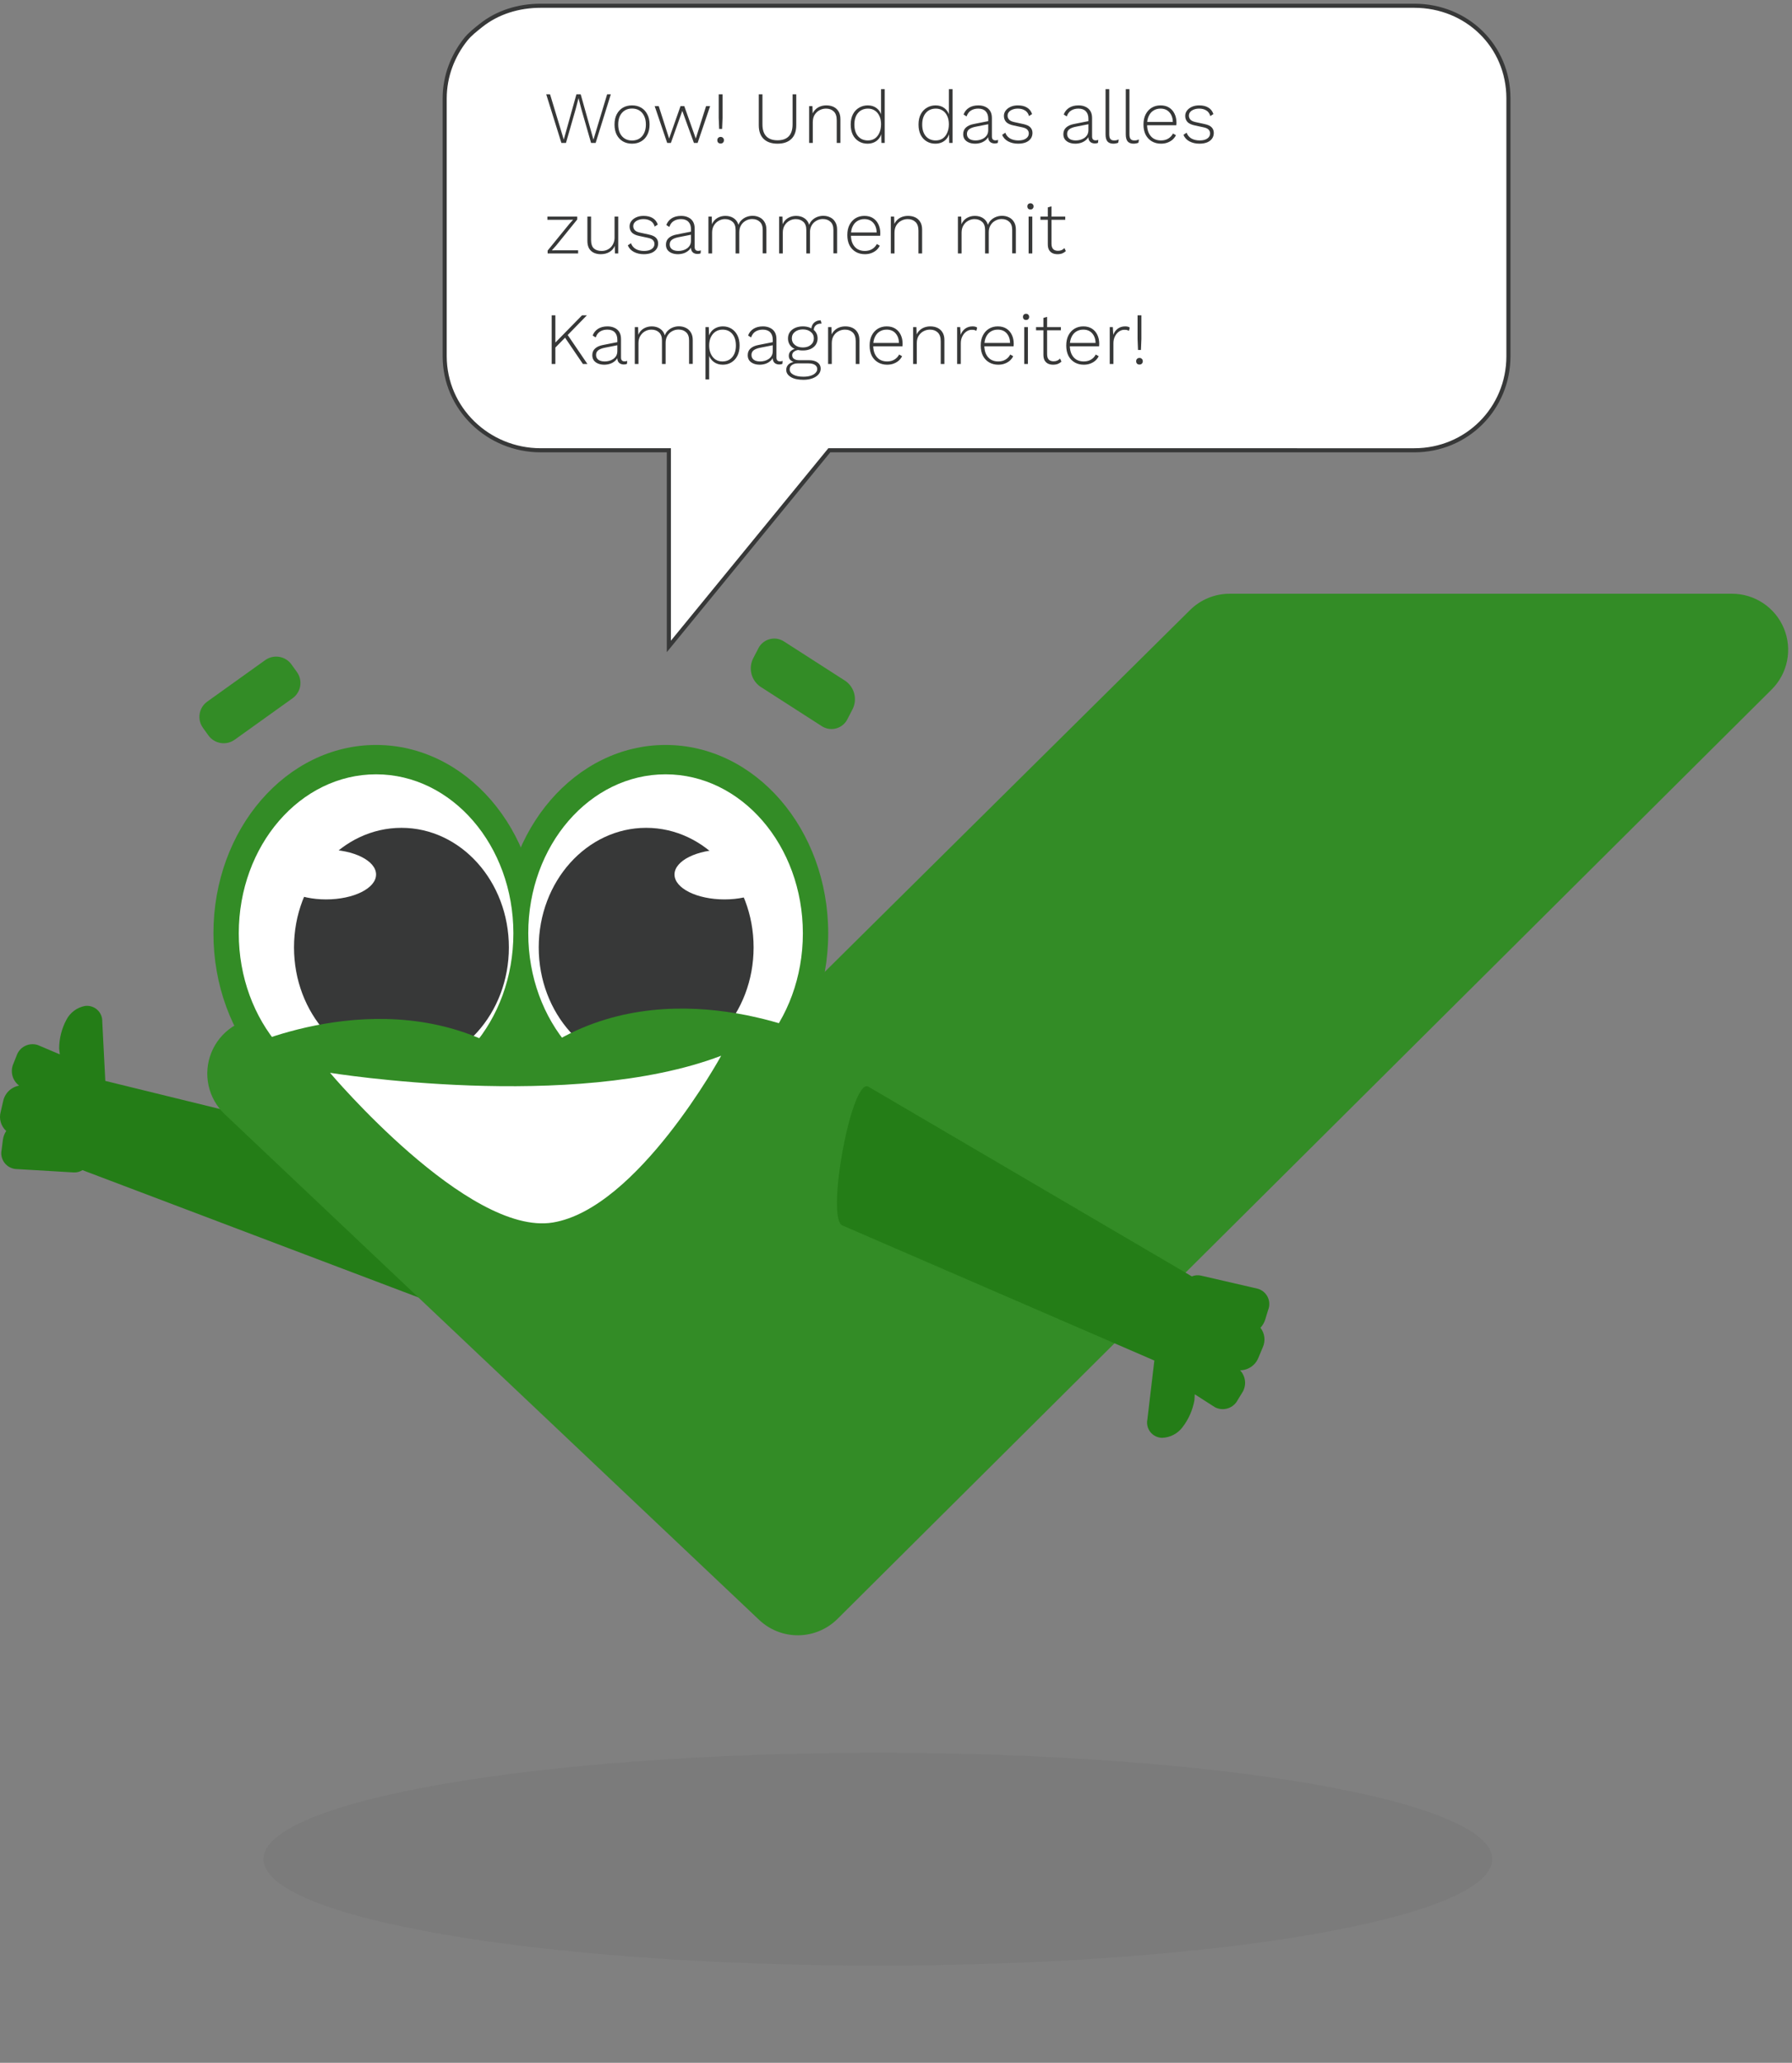 <svg xmlns="http://www.w3.org/2000/svg" width="438" height="504" viewBox="0 0 438 504" fill="none"><rect x="0" y="0" width="438" height="504" fill="#808080" stroke="none"/><g clip-path="url(#clip0_2201_38006)"><path d="M106.427 283.877 25.737 264.095 24.996 249.597C25.013 249.055 24.912 248.517 24.699 248.018 24.486 247.52 24.167 247.074 23.764 246.711 23.36 246.348 22.882 246.077 22.363 245.917 21.844 245.757 21.297 245.712 20.759 245.785 19.797 245.97 18.89 246.369 18.105 246.954 17.32 247.539 16.679 248.294 16.229 249.161 15.075 251.326 14.465 253.739 14.453 256.191L14.618 257.618l-5.36-2.279C8.739 255.166 8.191 255.098 7.645 255.139S6.568 255.329 6.081 255.577C5.594 255.826 5.162 256.169 4.809 256.586 4.457 257.004 4.191 257.487 4.028 258.008l-.734 1.834C2.872 260.765 2.779 261.805 3.031 262.789 3.282 263.772 3.864 264.641 4.678 265.249 3.714 265.422 2.824 265.881 2.126 266.566 1.427 267.251.953 268.131.763 269.09L.16 271.693C-.062 272.516-.053 273.383.187 274.201.426 275.018.887 275.754 1.518 276.327 1.085 276.982.807 277.726.704 278.503l-.311 2.44C.28 281.47.278 282.015.387 282.543.496 283.071.713 283.571 1.026 284.01 1.339 284.45 1.74 284.819 2.204 285.096 2.668 285.373 3.184 285.55 3.72 285.617L18.024 286.46C18.777 286.494 19.522 286.299 20.161 285.9l85.851 32.515C110.341 319.266 110.756 284.728 106.427 283.877z" fill="#247d17"/><path opacity=".16" d="M214.568 480.24c82.933.0 150.162-11.634 150.162-25.986.0-14.352-67.229-25.986-150.162-25.986-82.932.0-150.162 11.634-150.162 25.986.0 14.352 67.23 25.986 150.162 25.986z" fill="#5f6060"/><path d="M64.819 161.288 50.658 171.423C48.595 172.9 48.122 175.767 49.602 177.826l1.335 1.857C52.418 181.742 55.291 182.214 57.355 180.737l14.16-10.135C73.579 169.125 74.052 166.258 72.571 164.199L71.236 162.342C69.755 160.283 66.882 159.811 64.819 161.288z" fill="#338c26"/><path d="M91.922 274.067c21.955.0 39.754-20.606 39.754-46.026.0-25.419-17.799-46.025-39.754-46.025-21.955.0-39.754 20.606-39.754 46.025.0 25.42 17.798 46.026 39.754 46.026z" fill="#338c26"/><path d="M162.676 274.067c21.955.0 39.754-20.606 39.754-46.026.0-25.419-17.799-46.025-39.754-46.025-21.956.0-39.754 20.606-39.754 46.025.0 25.42 17.798 46.026 39.754 46.026z" fill="#338c26"/><path d="M64.392 248.61H184.665C186.468 248.61 188.253 248.256 189.919 247.568 191.585 246.879 193.098 245.87 194.373 244.598l96.47-95.518C293.418 146.511 296.91 145.067 300.551 145.067H423.33C426.046 145.067 428.701 145.871 430.958 147.376 433.216 148.881 434.976 151.021 436.015 153.524 437.055 156.027 437.327 158.782 436.797 161.439 436.267 164.097 434.959 166.538 433.039 168.453L204.709 395.536C202.179 398.061 198.761 399.5 195.184 399.547 191.606 399.595 188.151 398.247 185.555 395.791L54.946 272.251C52.953 270.366 51.572 267.927 50.982 265.25 50.393 262.574 50.621 259.782 51.638 257.236 52.655 254.691 54.414 252.508 56.688 250.97 58.962 249.432 61.645 248.61 64.392 248.61z" fill="#338c26"/><path d="M162.676 266.896c18.534.0 33.559-17.396 33.559-38.854s-15.025-38.853-33.559-38.853c-18.534.0-33.559 17.395-33.559 38.853s15.025 38.854 33.559 38.854z" fill="#fff"/><path d="M91.922 266.896c18.534.0 33.559-17.396 33.559-38.854s-15.025-38.853-33.559-38.853c-18.534.0-33.559 17.395-33.559 38.853s15.025 38.854 33.559 38.854z" fill="#fff"/><path d="M98.121 260.695c14.503.0 26.259-13.08 26.259-29.216.0-16.135-11.756-29.215-26.259-29.215-14.503.0-26.26 13.08-26.26 29.215.0 16.136 11.757 29.216 26.26 29.216z" fill="#373838"/><path d="M157.935 260.695c14.503.0 26.26-13.08 26.26-29.216.0-16.135-11.757-29.215-26.26-29.215-14.502.0-26.259 13.08-26.259 29.215.0 16.136 11.757 29.216 26.259 29.216z" fill="#373838"/><path d="M79.702 219.752C86.45 219.752 91.92 217.027 91.92 213.666 91.92 210.304 86.45 207.579 79.702 207.579S67.484 210.304 67.484 213.666C67.484 217.027 72.954 219.752 79.702 219.752z" fill="#fff"/><path d="M177.081 219.752C183.829 219.752 189.299 217.027 189.299 213.666 189.299 210.304 183.829 207.579 177.081 207.579 170.334 207.579 164.863 210.304 164.863 213.666 164.863 217.027 170.334 219.752 177.081 219.752z" fill="#fff"/><path d="M206.654 166.384 191.562 156.689C191.037 156.358 190.446 156.144 189.831 156.059 189.215 155.975 188.589 156.023 187.994 156.201 187.399 156.378 186.849 156.681 186.38 157.088 185.912 157.495 185.537 157.998 185.28 158.562L184.134 160.77C183.517 161.94 183.347 163.294 183.657 164.58S184.735 166.996 185.817 167.759L200.91 177.453C201.435 177.784 202.025 177.999 202.64 178.083 203.256 178.167 203.882 178.119 204.477 177.942 205.072 177.764 205.623 177.462 206.091 177.054 206.559 176.647 206.934 176.144 207.192 175.58L208.337 173.373C208.954 172.202 209.124 170.848 208.814 169.562 208.505 168.276 207.737 167.146 206.654 166.384z" fill="#338c26"/><path d="M58.363 256.5s34.442-16.978 64.56.0c30.117 16.979-35.474 20.092-35.474 20.092L58.363 256.5z" fill="#338c26"/><path d="M201.101 253.976s-34.443-16.979-64.56.0c-30.117 16.978 35.474 20.092 35.474 20.092l29.086-20.092z" fill="#338c26"/><path d="M80.666 262.116S140.034 271.767 176.268 257.948c0 0-20.42 37.353-41.149 40.749C114.39 302.092 80.666 262.116 80.666 262.116z" fill="#fff"/><path d="M205.921 299.42l76.225 32.999L280.44 346.836C280.332 347.367 280.342 347.915 280.468 348.442 280.594 348.969 280.834 349.462 281.171 349.888 281.507 350.313 281.933 350.66 282.418 350.904 282.902 351.148 283.435 351.284 283.977 351.302 284.956 351.281 285.918 351.039 286.79 350.594 287.661 350.149 288.421 349.512 289.01 348.732 290.512 346.79 291.518 344.514 291.942 342.099L292.019 340.664 296.921 343.807C297.403 344.065 297.932 344.224 298.477 344.275 299.021 344.326 299.571 344.267 300.092 344.104 300.614 343.94 301.098 343.675 301.516 343.322 301.933 342.97 302.276 342.537 302.524 342.051L303.556 340.366C304.128 339.526 304.394 338.517 304.311 337.505 304.229 336.493 303.801 335.54 303.101 334.804 304.08 334.795 305.034 334.491 305.838 333.932 306.642 333.374 307.258 332.586 307.605 331.672L308.638 329.206C308.995 328.433 309.131 327.576 309.032 326.73 308.934 325.884 308.603 325.082 308.078 324.411 308.614 323.838 309.013 323.151 309.245 322.402L309.962 320.049C310.162 319.548 310.256 319.011 310.237 318.473 310.218 317.934 310.087 317.405 309.853 316.919 309.618 316.433 309.285 316.002 308.874 315.651 308.464 315.301 307.984 315.04 307.467 314.884L293.508 311.66C292.771 311.501 292.004 311.569 291.306 311.855L212.133 265.44C208.009 263.877 201.797 297.857 205.921 299.42z" fill="#247d17"/></g><path d="M345.684 110.018 202.7 110.017l-39.218 47.919V110.017H132.156c-12.858.0-23.467-10.195-23.467-22.992V24.049C108.689 18.592 110.675 13.6 113.822 9.636 114.928 8.265 116.229 7.283 117.605 6.181 121.588 3.025 126.674 1.407 132.156 1.407L345.684 1.407c12.832.0 23.005 9.844 23.005 22.642V87.025c0 12.797-10.173 22.993-23.005 22.993z" fill="#fff" stroke="#373838" stroke-miterlimit="10"/><path d="M137.217 34.926 133.509 23.046H134.445L137.793 34.098l3.096-11.052H141.933l3.114 11.07L148.395 23.046H149.295l-3.708 11.88H144.471L142.077 26.592 141.411 24.018H141.393L140.727 26.592 138.333 34.926H137.217zm17.268-9.18C155.325 25.746 156.063 25.932 156.699 26.304 157.347 26.676 157.851 27.216 158.211 27.924 158.583 28.62 158.769 29.454 158.769 30.426 158.769 31.398 158.583 32.238 158.211 32.946 157.851 33.642 157.347 34.176 156.699 34.548 156.063 34.92 155.325 35.106 154.485 35.106 153.645 35.106 152.901 34.92 152.253 34.548 151.617 34.176 151.113 33.642 150.741 32.946 150.381 32.238 150.201 31.398 150.201 30.426 150.201 29.454 150.381 28.62 150.741 27.924 151.113 27.216 151.617 26.676 152.253 26.304 152.901 25.932 153.645 25.746 154.485 25.746zM154.485 26.52C153.801 26.52 153.207 26.676 152.703 26.988S151.803 27.75 151.515 28.338C151.239 28.914 151.101 29.61 151.101 30.426 151.101 31.23 151.239 31.926 151.515 32.514 151.803 33.102 152.199 33.552 152.703 33.864 153.207 34.176 153.801 34.332 154.485 34.332 155.169 34.332 155.763 34.176 156.267 33.864 156.771 33.552 157.161 33.102 157.437 32.514 157.725 31.926 157.869 31.23 157.869 30.426 157.869 29.61 157.725 28.914 157.437 28.338 157.161 27.75 156.771 27.3 156.267 26.988S155.169 26.52 154.485 26.52zM172.58 25.926H173.57l-3.06 9H169.61L166.766 27.096 163.976 34.926H163.076l-3.06-9H161.006L163.544 33.846 166.334 25.926H167.252L170.06 33.846 172.58 25.926zm4.024-2.88v5.76L176.496 31.506H175.776L175.668 28.806v-5.76H176.604zM176.136 33.45C176.376 33.45 176.568 33.528 176.712 33.684 176.868 33.828 176.946 34.02 176.946 34.26S176.868 34.698 176.712 34.854C176.568 34.998 176.376 35.07 176.136 35.07S175.698 34.998 175.542 34.854C175.398 34.698 175.326 34.5 175.326 34.26S175.398 33.828 175.542 33.684C175.698 33.528 175.896 33.45 176.136 33.45zm18.485-10.404v7.542C194.621 32.064 194.219 33.186 193.415 33.954 192.623 34.722 191.501 35.106 190.049 35.106S187.469 34.722 186.665 33.954 185.459 32.064 185.459 30.588v-7.542H186.359v7.362C186.359 31.68 186.671 32.646 187.295 33.306 187.931 33.954 188.849 34.278 190.049 34.278 191.249 34.278 192.161 33.954 192.785 33.306 193.409 32.646 193.721 31.68 193.721 30.408v-7.362H194.621zm3.143 11.88v-9H198.574L198.646 28.176 198.502 28.05C198.67 27.558 198.922 27.144 199.258 26.808 199.594 26.46 199.996 26.196 200.464 26.016s.972-.27 1.512-.27C202.648 25.746 203.242 25.872 203.758 26.124 204.274 26.376 204.676 26.748 204.964 27.24 205.264 27.732 205.414 28.35 205.414 29.094v5.832H204.514v-5.544C204.514 28.398 204.268 27.678 203.776 27.222 203.296 26.766 202.666 26.538 201.886 26.538 201.322 26.538 200.794 26.67 200.302 26.934 199.822 27.186 199.426 27.558 199.114 28.05 198.814 28.542 198.664 29.142 198.664 29.85v5.076H197.764zm14.268.18C211.252 35.106 210.55 34.92 209.926 34.548 209.302 34.176 208.81 33.642 208.45 32.946 208.102 32.238 207.928 31.398 207.928 30.426 207.928 29.43 208.114 28.584 208.486 27.888 208.858 27.192 209.362 26.664 209.998 26.304 210.634 25.932 211.336 25.746 212.104 25.746 212.944 25.746 213.658 25.968 214.246 26.412 214.846 26.856 215.248 27.474 215.452 28.266L215.344 28.338v-6.552H216.244v13.14H215.434L215.38 32.424 215.488 32.388C215.38 32.964 215.158 33.456 214.822 33.864 214.498 34.272 214.09 34.584 213.598 34.8 213.118 35.004 212.596 35.106 212.032 35.106zM212.14 34.314C212.776 34.314 213.334 34.158 213.814 33.846 214.294 33.522 214.666 33.06 214.93 32.46 215.206 31.86 215.344 31.158 215.344 30.354 215.344 29.562 215.206 28.884 214.93 28.32 214.666 27.744 214.294 27.306 213.814 27.006 213.346 26.694 212.8 26.538 212.176 26.538 211.144 26.538 210.328 26.886 209.728 27.582 209.128 28.278 208.828 29.226 208.828 30.426 208.828 31.626 209.122 32.574 209.71 33.27 210.31 33.966 211.12 34.314 212.14 34.314zM228.608 35.106C227.828 35.106 227.126 34.92 226.502 34.548 225.878 34.176 225.386 33.642 225.026 32.946 224.678 32.238 224.504 31.398 224.504 30.426 224.504 29.43 224.69 28.584 225.062 27.888 225.434 27.192 225.938 26.664 226.574 26.304 227.21 25.932 227.912 25.746 228.68 25.746 229.52 25.746 230.234 25.968 230.822 26.412 231.422 26.856 231.824 27.474 232.028 28.266L231.92 28.338v-6.552H232.82v13.14H232.01L231.956 32.424 232.064 32.388C231.956 32.964 231.734 33.456 231.398 33.864 231.074 34.272 230.666 34.584 230.174 34.8 229.694 35.004 229.172 35.106 228.608 35.106zM228.716 34.314C229.352 34.314 229.91 34.158 230.39 33.846 230.87 33.522 231.242 33.06 231.506 32.46 231.782 31.86 231.92 31.158 231.92 30.354 231.92 29.562 231.782 28.884 231.506 28.32 231.242 27.744 230.87 27.306 230.39 27.006 229.922 26.694 229.376 26.538 228.752 26.538 227.72 26.538 226.904 26.886 226.304 27.582 225.704 28.278 225.404 29.226 225.404 30.426 225.404 31.626 225.698 32.574 226.286 33.27 226.886 33.966 227.696 34.314 228.716 34.314zm12.824-5.31C241.54 28.224 241.33 27.618 240.91 27.186 240.49 26.754 239.89 26.538 239.11 26.538 238.426 26.538 237.838 26.688 237.346 26.988 236.854 27.276 236.488 27.762 236.248 28.446l-.738-.468C235.774 27.27 236.212 26.724 236.824 26.34 237.448 25.944 238.216 25.746 239.128 25.746 239.788 25.746 240.364 25.866 240.856 26.106 241.36 26.334 241.75 26.676 242.026 27.132 242.302 27.588 242.44 28.158 242.44 28.842v4.5C242.44 33.978 242.728 34.296 243.304 34.296 243.556 34.296 243.772 34.254 243.952 34.17L243.898 34.89C243.694 34.998 243.43 35.052 243.106 35.052 242.83 35.052 242.572 34.998 242.332 34.89 242.092 34.782 241.894 34.602 241.738 34.35 241.594 34.098 241.522 33.756 241.522 33.324V32.838L241.774 32.82C241.666 33.336 241.426 33.768 241.054 34.116 240.694 34.452 240.274 34.704 239.794 34.872 239.314 35.028 238.834 35.106 238.354 35.106 237.79 35.106 237.286 35.016 236.842 34.836 236.398 34.656 236.05 34.398 235.798 34.062 235.546 33.714 235.42 33.288 235.42 32.784 235.42 32.112 235.642 31.572 236.086 31.164 236.542 30.744 237.178 30.456 237.994 30.3l3.726-.738V30.318L238.444 30.966C237.736 31.11 237.208 31.32 236.86 31.596 236.512 31.872 236.338 32.25 236.338 32.73 236.338 33.222 236.524 33.612 236.896 33.9 237.268 34.176 237.796 34.314 238.48 34.314 238.828 34.314 239.182 34.266 239.542 34.17 239.902 34.074 240.232 33.924 240.532 33.72 240.844 33.504 241.09 33.24 241.27 32.928 241.45 32.604 241.54 32.214 241.54 31.758v-2.754zM248.847 35.106C247.935 35.106 247.125 34.92 246.417 34.548 245.721 34.176 245.229 33.642 244.941 32.946L245.715 32.424C245.931 33.024 246.315 33.492 246.867 33.828 247.431 34.152 248.115 34.314 248.919 34.314 249.711 34.314 250.329 34.158 250.773 33.846 251.229 33.534 251.457 33.12 251.457 32.604 251.457 32.256 251.343 31.956 251.115 31.704 250.899 31.44 250.485 31.242 249.873 31.11L247.767 30.66C246.903 30.48 246.285 30.192 245.913 29.796 245.553 29.388 245.373 28.896 245.373 28.32 245.373 27.84 245.517 27.408 245.805 27.024 246.093 26.64 246.489 26.334 246.993 26.106 247.509 25.866 248.109 25.746 248.793 25.746 249.693 25.746 250.437 25.926 251.025 26.286 251.613 26.634 252.027 27.162 252.267 27.87L251.511 28.356C251.331 27.72 250.995 27.258 250.503 26.97 250.023 26.682 249.453 26.538 248.793 26.538 248.289 26.538 247.845 26.616 247.461 26.772 247.089 26.916 246.795 27.12 246.579 27.384 246.375 27.636 246.273 27.93 246.273 28.266 246.273 28.614 246.393 28.932 246.633 29.22 246.873 29.496 247.299 29.7 247.911 29.832l2.16.468C250.923 30.48 251.517 30.756 251.853 31.128 252.189 31.488 252.357 31.938 252.357 32.478 252.357 33.018 252.213 33.486 251.925 33.882 251.637 34.278 251.229 34.584 250.701 34.8 250.173 35.004 249.555 35.106 248.847 35.106zm17.179-6.102C266.026 28.224 265.816 27.618 265.396 27.186 264.976 26.754 264.376 26.538 263.596 26.538 262.912 26.538 262.324 26.688 261.832 26.988 261.34 27.276 260.974 27.762 260.734 28.446l-.738-.468C260.26 27.27 260.698 26.724 261.31 26.34 261.934 25.944 262.702 25.746 263.614 25.746 264.274 25.746 264.85 25.866 265.342 26.106 265.846 26.334 266.236 26.676 266.512 27.132 266.788 27.588 266.926 28.158 266.926 28.842v4.5C266.926 33.978 267.214 34.296 267.79 34.296 268.042 34.296 268.258 34.254 268.438 34.17L268.384 34.89C268.18 34.998 267.916 35.052 267.592 35.052 267.316 35.052 267.058 34.998 266.818 34.89 266.578 34.782 266.38 34.602 266.224 34.35 266.08 34.098 266.008 33.756 266.008 33.324V32.838L266.26 32.82C266.152 33.336 265.912 33.768 265.54 34.116 265.18 34.452 264.76 34.704 264.28 34.872 263.8 35.028 263.32 35.106 262.84 35.106 262.276 35.106 261.772 35.016 261.328 34.836 260.884 34.656 260.536 34.398 260.284 34.062 260.032 33.714 259.906 33.288 259.906 32.784 259.906 32.112 260.128 31.572 260.572 31.164 261.028 30.744 261.664 30.456 262.48 30.3l3.726-.738V30.318L262.93 30.966C262.222 31.11 261.694 31.32 261.346 31.596S260.824 32.25 260.824 32.73C260.824 33.222 261.01 33.612 261.382 33.9 261.754 34.176 262.282 34.314 262.966 34.314 263.314 34.314 263.668 34.266 264.028 34.17 264.388 34.074 264.718 33.924 265.018 33.72 265.33 33.504 265.576 33.24 265.756 32.928 265.936 32.604 266.026 32.214 266.026 31.758v-2.754zM271.119 21.786v11.016C271.119 33.354 271.215 33.744 271.407 33.972S271.899 34.314 272.307 34.314C272.559 34.314 272.757 34.296 272.901 34.26 273.057 34.224 273.237 34.164 273.441 34.08L273.315 34.872C273.159 34.944 272.979 34.998 272.775 35.034 272.583 35.082 272.367 35.106 272.127 35.106 271.491 35.106 271.011 34.926 270.687 34.566 270.375 34.194 270.219 33.618 270.219 32.838V21.786H271.119zm4.94.0v11.016C276.059 33.354 276.155 33.744 276.347 33.972S276.839 34.314 277.247 34.314C277.499 34.314 277.697 34.296 277.841 34.26 277.997 34.224 278.177 34.164 278.381 34.08L278.255 34.872C278.099 34.944 277.919 34.998 277.715 35.034 277.523 35.082 277.307 35.106 277.067 35.106 276.431 35.106 275.951 34.926 275.627 34.566 275.315 34.194 275.159 33.618 275.159 32.838V21.786H276.059zM283.772 35.106C282.944 35.106 282.206 34.92 281.558 34.548 280.91 34.176 280.4 33.642 280.028 32.946 279.668 32.238 279.488 31.398 279.488 30.426 279.488 29.454 279.668 28.62 280.028 27.924 280.4 27.216 280.898 26.676 281.522 26.304 282.146 25.932 282.86 25.746 283.664 25.746 284.48 25.746 285.176 25.926 285.752 26.286 286.328 26.646 286.772 27.15 287.084 27.798 287.396 28.434 287.552 29.172 287.552 30.012 287.552 30.12 287.546 30.228 287.534 30.336 287.534 30.432 287.528 30.522 287.516 30.606H280.046V29.796H287.12L286.67 29.922C286.658 28.89 286.382 28.068 285.842 27.456 285.314 26.844 284.582 26.538 283.646 26.538 282.998 26.538 282.428 26.694 281.936 27.006 281.444 27.306 281.06 27.75 280.784 28.338 280.508 28.914 280.37 29.61 280.37 30.426 280.37 31.23 280.508 31.926 280.784 32.514 281.072 33.102 281.468 33.552 281.972 33.864 282.488 34.164 283.082 34.314 283.754 34.314 284.45 34.314 285.044 34.164 285.536 33.864 286.04 33.564 286.43 33.15 286.706 32.622L287.426 33.036C287.21 33.468 286.922 33.84 286.562 34.152 286.202 34.452 285.788 34.686 285.32 34.854S284.336 35.106 283.772 35.106zM293.162 35.106C292.25 35.106 291.44 34.92 290.732 34.548 290.036 34.176 289.544 33.642 289.256 32.946L290.03 32.424C290.246 33.024 290.63 33.492 291.182 33.828 291.746 34.152 292.43 34.314 293.234 34.314 294.026 34.314 294.644 34.158 295.088 33.846 295.544 33.534 295.772 33.12 295.772 32.604 295.772 32.256 295.658 31.956 295.43 31.704 295.214 31.44 294.8 31.242 294.188 31.11L292.082 30.66C291.218 30.48 290.6 30.192 290.228 29.796 289.868 29.388 289.688 28.896 289.688 28.32 289.688 27.84 289.832 27.408 290.12 27.024S290.804 26.334 291.308 26.106C291.824 25.866 292.424 25.746 293.108 25.746 294.008 25.746 294.752 25.926 295.34 26.286 295.928 26.634 296.342 27.162 296.582 27.87L295.826 28.356C295.646 27.72 295.31 27.258 294.818 26.97 294.338 26.682 293.768 26.538 293.108 26.538 292.604 26.538 292.16 26.616 291.776 26.772 291.404 26.916 291.11 27.12 290.894 27.384 290.69 27.636 290.588 27.93 290.588 28.266 290.588 28.614 290.708 28.932 290.948 29.22 291.188 29.496 291.614 29.7 292.226 29.832L294.386 30.3C295.238 30.48 295.832 30.756 296.168 31.128 296.504 31.488 296.672 31.938 296.672 32.478 296.672 33.018 296.528 33.486 296.24 33.882S295.544 34.584 295.016 34.8C294.488 35.004 293.87 35.106 293.162 35.106zm-159.311 26.82V61.224l5.292-6.498L140.079 53.682 138.657 53.7H133.797V52.926H141.087V53.628l-5.13 6.336L134.877 61.17 136.497 61.152H141.303V61.926h-7.452zm12.976.18C146.203 62.106 145.645 61.992 145.153 61.764 144.661 61.536 144.271 61.182 143.983 60.702 143.707 60.21 143.569 59.598 143.569 58.866v-5.94H144.469v5.724C144.469 59.586 144.691 60.264 145.135 60.684 145.591 61.104 146.227 61.314 147.043 61.314 147.523 61.314 147.955 61.23 148.339 61.062 148.735 60.894 149.071 60.66 149.347 60.36 149.623 60.06 149.833 59.718 149.977 59.334 150.133 58.95 150.211 58.536 150.211 58.092v-5.166H151.111v9H150.301L150.265 60.072C150.001 60.708 149.569 61.206 148.969 61.566S147.655 62.106 146.827 62.106zm10.526.0C156.441 62.106 155.631 61.92 154.923 61.548 154.227 61.176 153.735 60.642 153.447 59.946L154.221 59.424C154.437 60.024 154.821 60.492 155.373 60.828 155.937 61.152 156.621 61.314 157.425 61.314 158.217 61.314 158.835 61.158 159.279 60.846 159.735 60.534 159.963 60.12 159.963 59.604 159.963 59.256 159.849 58.956 159.621 58.704 159.405 58.44 158.991 58.242 158.379 58.11L156.273 57.66C155.409 57.48 154.791 57.192 154.419 56.796 154.059 56.388 153.879 55.896 153.879 55.32 153.879 54.84 154.023 54.408 154.311 54.024 154.599 53.64 154.995 53.334 155.499 53.106 156.015 52.866 156.615 52.746 157.299 52.746 158.199 52.746 158.943 52.926 159.531 53.286 160.119 53.634 160.533 54.162 160.773 54.87L160.017 55.356C159.837 54.72 159.501 54.258 159.009 53.97 158.529 53.682 157.959 53.538 157.299 53.538 156.795 53.538 156.351 53.616 155.967 53.772 155.595 53.916 155.301 54.12 155.085 54.384 154.881 54.636 154.779 54.93 154.779 55.266 154.779 55.614 154.899 55.932 155.139 56.22 155.379 56.496 155.805 56.7 156.417 56.832L158.577 57.3C159.429 57.48 160.023 57.756 160.359 58.128 160.695 58.488 160.863 58.938 160.863 59.478S160.719 60.486 160.431 60.882C160.143 61.278 159.735 61.584 159.207 61.8 158.679 62.004 158.061 62.106 157.353 62.106zm11.536-6.102C168.889 55.224 168.679 54.618 168.259 54.186 167.839 53.754 167.239 53.538 166.459 53.538 165.775 53.538 165.187 53.688 164.695 53.988 164.203 54.276 163.837 54.762 163.597 55.446L162.859 54.978C163.123 54.27 163.561 53.724 164.173 53.34 164.797 52.944 165.565 52.746 166.477 52.746 167.137 52.746 167.713 52.866 168.205 53.106 168.709 53.334 169.099 53.676 169.375 54.132 169.651 54.588 169.789 55.158 169.789 55.842v4.5C169.789 60.978 170.077 61.296 170.653 61.296 170.905 61.296 171.121 61.254 171.301 61.17L171.247 61.89C171.043 61.998 170.779 62.052 170.455 62.052 170.179 62.052 169.921 61.998 169.681 61.89 169.441 61.782 169.243 61.602 169.087 61.35 168.943 61.098 168.871 60.756 168.871 60.324V59.838L169.123 59.82C169.015 60.336 168.775 60.768 168.403 61.116 168.043 61.452 167.623 61.704 167.143 61.872 166.663 62.028 166.183 62.106 165.703 62.106 165.139 62.106 164.635 62.016 164.191 61.836S163.399 61.398 163.147 61.062C162.895 60.714 162.769 60.288 162.769 59.784 162.769 59.112 162.991 58.572 163.435 58.164 163.891 57.744 164.527 57.456 165.343 57.3l3.726-.738v.756L165.793 57.966C165.085 58.11 164.557 58.32 164.209 58.596 163.861 58.872 163.687 59.25 163.687 59.73 163.687 60.222 163.873 60.612 164.245 60.9 164.617 61.176 165.145 61.314 165.829 61.314 166.177 61.314 166.531 61.266 166.891 61.17 167.251 61.074 167.581 60.924 167.881 60.72 168.193 60.504 168.439 60.24 168.619 59.928 168.799 59.604 168.889 59.214 168.889 58.758V56.004zM173.155 61.926v-9H173.965L174.019 54.798C174.283 54.15 174.709 53.646 175.297 53.286 175.897 52.926 176.563 52.746 177.295 52.746 178.075 52.746 178.747 52.932 179.311 53.304 179.887 53.676 180.283 54.222 180.499 54.942 180.655 54.486 180.907 54.096 181.255 53.772 181.603 53.436 182.011 53.178 182.479 52.998 182.947 52.818 183.433 52.728 183.937 52.728 184.561 52.728 185.125 52.854 185.629 53.106 186.145 53.346 186.553 53.718 186.853 54.222 187.165 54.714 187.321 55.332 187.321 56.076v5.832H186.421v-5.742C186.421 55.278 186.181 54.618 185.701 54.186 185.233 53.742 184.609 53.52 183.829 53.52 183.265 53.52 182.743 53.658 182.263 53.934 181.783 54.198 181.399 54.576 181.111 55.068 180.835 55.548 180.697 56.106 180.697 56.742V61.926H179.797v-5.742C179.797 55.296 179.557 54.636 179.077 54.204 178.597 53.76 177.973 53.538 177.205 53.538 176.665 53.538 176.155 53.67 175.675 53.934 175.195 54.198 174.805 54.576 174.505 55.068 174.205 55.56 174.055 56.148 174.055 56.832v5.094H173.155zm17.279.0v-9H191.244L191.298 54.798C191.562 54.15 191.988 53.646 192.576 53.286 193.176 52.926 193.842 52.746 194.574 52.746 195.354 52.746 196.026 52.932 196.59 53.304 197.166 53.676 197.562 54.222 197.778 54.942 197.934 54.486 198.186 54.096 198.534 53.772 198.882 53.436 199.29 53.178 199.758 52.998 200.226 52.818 200.712 52.728 201.216 52.728 201.84 52.728 202.404 52.854 202.908 53.106 203.424 53.346 203.832 53.718 204.132 54.222 204.444 54.714 204.6 55.332 204.6 56.076v5.832H203.7v-5.742C203.7 55.278 203.46 54.618 202.98 54.186 202.512 53.742 201.888 53.52 201.108 53.52 200.544 53.52 200.022 53.658 199.542 53.934 199.062 54.198 198.678 54.576 198.39 55.068 198.114 55.548 197.976 56.106 197.976 56.742V61.926H197.076v-5.742C197.076 55.296 196.836 54.636 196.356 54.204 195.876 53.76 195.252 53.538 194.484 53.538 193.944 53.538 193.434 53.67 192.954 53.934 192.474 54.198 192.084 54.576 191.784 55.068 191.484 55.56 191.334 56.148 191.334 56.832v5.094H190.434zm20.951.18c-.828.0-1.566-.186-2.214-.558S208.013 60.642 207.641 59.946C207.281 59.238 207.101 58.398 207.101 57.426 207.101 56.454 207.281 55.62 207.641 54.924 208.013 54.216 208.511 53.676 209.135 53.304S210.473 52.746 211.277 52.746C212.093 52.746 212.789 52.926 213.365 53.286 213.941 53.646 214.385 54.15 214.697 54.798 215.009 55.434 215.165 56.172 215.165 57.012 215.165 57.12 215.159 57.228 215.147 57.336 215.147 57.432 215.141 57.522 215.129 57.606h-7.47V56.796H214.733L214.283 56.922C214.271 55.89 213.995 55.068 213.455 54.456 212.927 53.844 212.195 53.538 211.259 53.538 210.611 53.538 210.041 53.694 209.549 54.006 209.057 54.306 208.673 54.75 208.397 55.338 208.121 55.914 207.983 56.61 207.983 57.426 207.983 58.23 208.121 58.926 208.397 59.514 208.685 60.102 209.081 60.552 209.585 60.864 210.101 61.164 210.695 61.314 211.367 61.314 212.063 61.314 212.657 61.164 213.149 60.864 213.653 60.564 214.043 60.15 214.319 59.622L215.039 60.036C214.823 60.468 214.535 60.84 214.175 61.152 213.815 61.452 213.401 61.686 212.933 61.854 212.465 62.022 211.949 62.106 211.385 62.106zM217.733 61.926v-9H218.543L218.615 55.176 218.471 55.05C218.639 54.558 218.891 54.144 219.227 53.808 219.563 53.46 219.965 53.196 220.433 53.016 220.901 52.836 221.405 52.746 221.945 52.746 222.617 52.746 223.211 52.872 223.727 53.124 224.243 53.376 224.645 53.748 224.933 54.24 225.233 54.732 225.383 55.35 225.383 56.094v5.832H224.483v-5.544C224.483 55.398 224.237 54.678 223.745 54.222 223.265 53.766 222.635 53.538 221.855 53.538 221.291 53.538 220.763 53.67 220.271 53.934 219.791 54.186 219.395 54.558 219.083 55.05 218.783 55.542 218.633 56.142 218.633 56.85v5.076H217.733zm16.4.0v-9H234.943L234.997 54.798C235.261 54.15 235.687 53.646 236.275 53.286 236.875 52.926 237.541 52.746 238.273 52.746 239.053 52.746 239.725 52.932 240.289 53.304 240.865 53.676 241.261 54.222 241.477 54.942 241.633 54.486 241.885 54.096 242.233 53.772 242.581 53.436 242.989 53.178 243.457 52.998 243.925 52.818 244.411 52.728 244.915 52.728 245.539 52.728 246.103 52.854 246.607 53.106 247.123 53.346 247.531 53.718 247.831 54.222 248.143 54.714 248.299 55.332 248.299 56.076v5.832H247.399v-5.742C247.399 55.278 247.159 54.618 246.679 54.186 246.211 53.742 245.587 53.52 244.807 53.52 244.243 53.52 243.721 53.658 243.241 53.934 242.761 54.198 242.377 54.576 242.089 55.068 241.813 55.548 241.675 56.106 241.675 56.742V61.926H240.775v-5.742C240.775 55.296 240.535 54.636 240.055 54.204 239.575 53.76 238.951 53.538 238.183 53.538 237.643 53.538 237.133 53.67 236.653 53.934 236.173 54.198 235.783 54.576 235.483 55.068 235.183 55.56 235.033 56.148 235.033 56.832v5.094H234.133zm17.73-10.746C251.635 51.18 251.449 51.114 251.305 50.982 251.173 50.838 251.107 50.652 251.107 50.424S251.173 50.016 251.305 49.884C251.449 49.74 251.635 49.668 251.863 49.668S252.271 49.74 252.403 49.884C252.547 50.016 252.619 50.196 252.619 50.424S252.547 50.838 252.403 50.982C252.271 51.114 252.091 51.18 251.863 51.18zM252.313 52.926v9H251.413v-9H252.313zM257.002 50.424v9.126C257.002 60.114 257.134 60.546 257.398 60.846 257.674 61.134 258.07 61.278 258.586 61.278 258.922 61.278 259.216 61.224 259.468 61.116 259.732 60.996 259.966 60.828 260.17 60.612L260.512 61.35C260.284 61.578 259.996 61.764 259.648 61.908 259.3 62.04 258.91 62.106 258.478 62.106 258.01 62.106 257.596 62.022 257.236 61.854 256.876 61.674 256.594 61.404 256.39 61.044 256.198 60.684 256.102 60.228 256.102 59.676v-9L257.002 50.424zM260.368 52.926V53.7h-6.066V52.926h6.066zm-116.923 24.12L138.477 82.14 138.333 82.284l-3.06 3.114v-1.224L142.257 77.046H143.445zM135.741 77.046v11.88H134.841v-11.88H135.741zM138.549 81.546 143.571 88.926H142.473L137.829 82.086 138.549 81.546zm12.34 1.458C150.889 82.224 150.679 81.618 150.259 81.186 149.839 80.754 149.239 80.538 148.459 80.538 147.775 80.538 147.187 80.688 146.695 80.988 146.203 81.276 145.837 81.762 145.597 82.446L144.859 81.978C145.123 81.27 145.561 80.724 146.173 80.34 146.797 79.944 147.565 79.746 148.477 79.746 149.137 79.746 149.713 79.866 150.205 80.106 150.709 80.334 151.099 80.676 151.375 81.132S151.789 82.158 151.789 82.842v4.5C151.789 87.978 152.077 88.296 152.653 88.296 152.905 88.296 153.121 88.254 153.301 88.17L153.247 88.89C153.043 88.998 152.779 89.052 152.455 89.052 152.179 89.052 151.921 88.998 151.681 88.89 151.441 88.782 151.243 88.602 151.087 88.35 150.943 88.098 150.871 87.756 150.871 87.324V86.838L151.123 86.82C151.015 87.336 150.775 87.768 150.403 88.116 150.043 88.452 149.623 88.704 149.143 88.872 148.663 89.028 148.183 89.106 147.703 89.106 147.139 89.106 146.635 89.016 146.191 88.836 145.747 88.656 145.399 88.398 145.147 88.062 144.895 87.714 144.769 87.288 144.769 86.784 144.769 86.112 144.991 85.572 145.435 85.164 145.891 84.744 146.527 84.456 147.343 84.3l3.726-.738v.756L147.793 84.966C147.085 85.11 146.557 85.32 146.209 85.596 145.861 85.872 145.687 86.25 145.687 86.73 145.687 87.222 145.873 87.612 146.245 87.9 146.617 88.176 147.145 88.314 147.829 88.314 148.177 88.314 148.531 88.266 148.891 88.17 149.251 88.074 149.581 87.924 149.881 87.72 150.193 87.504 150.439 87.24 150.619 86.928 150.799 86.604 150.889 86.214 150.889 85.758V83.004zM155.155 88.926v-9H155.965L156.019 81.798C156.283 81.15 156.709 80.646 157.297 80.286 157.897 79.926 158.563 79.746 159.295 79.746 160.075 79.746 160.747 79.932 161.311 80.304 161.887 80.676 162.283 81.222 162.499 81.942 162.655 81.486 162.907 81.096 163.255 80.772 163.603 80.436 164.011 80.178 164.479 79.998 164.947 79.818 165.433 79.728 165.937 79.728 166.561 79.728 167.125 79.854 167.629 80.106 168.145 80.346 168.553 80.718 168.853 81.222 169.165 81.714 169.321 82.332 169.321 83.076V88.908H168.421V83.166C168.421 82.278 168.181 81.618 167.701 81.186 167.233 80.742 166.609 80.52 165.829 80.52 165.265 80.52 164.743 80.658 164.263 80.934 163.783 81.198 163.399 81.576 163.111 82.068 162.835 82.548 162.697 83.106 162.697 83.742v5.184H161.797V83.184C161.797 82.296 161.557 81.636 161.077 81.204 160.597 80.76 159.973 80.538 159.205 80.538 158.665 80.538 158.155 80.67 157.675 80.934 157.195 81.198 156.805 81.576 156.505 82.068 156.205 82.56 156.055 83.148 156.055 83.832V88.926H155.155zm17.279 3.78v-12.78H173.244L173.316 82.428 173.19 82.284C173.346 81.768 173.586 81.318 173.91 80.934 174.246 80.55 174.654 80.256 175.134 80.052 175.614 79.848 176.136 79.746 176.7 79.746 177.468 79.746 178.158 79.932 178.77 80.304 179.382 80.676 179.868 81.21 180.228 81.906 180.588 82.602 180.768 83.442 180.768 84.426 180.768 85.398 180.588 86.238 180.228 86.946 179.868 87.642 179.376 88.176 178.752 88.548 178.14 88.92 177.444 89.106 176.664 89.106 175.836 89.106 175.116 88.89 174.504 88.458 173.892 88.014 173.466 87.42 173.226 86.676L173.334 86.514V92.706H172.434zM176.556 88.314C177.576 88.314 178.38 87.966 178.968 87.27 179.568 86.574 179.868 85.626 179.868 84.426 179.868 83.226 179.574 82.278 178.986 81.582 178.398 80.886 177.6 80.538 176.592 80.538 175.956 80.538 175.392 80.7 174.9 81.024 174.42 81.336 174.036 81.786 173.748 82.374 173.472 82.95 173.334 83.634 173.334 84.426 173.334 85.206 173.472 85.89 173.748 86.478 174.024 87.066 174.402 87.522 174.882 87.846 175.374 88.158 175.932 88.314 176.556 88.314zm12.32-5.31C188.876 82.224 188.666 81.618 188.246 81.186 187.826 80.754 187.226 80.538 186.446 80.538 185.762 80.538 185.174 80.688 184.682 80.988 184.19 81.276 183.824 81.762 183.584 82.446L182.846 81.978C183.11 81.27 183.548 80.724 184.16 80.34 184.784 79.944 185.552 79.746 186.464 79.746 187.124 79.746 187.7 79.866 188.192 80.106 188.696 80.334 189.086 80.676 189.362 81.132 189.638 81.588 189.776 82.158 189.776 82.842v4.5C189.776 87.978 190.064 88.296 190.64 88.296 190.892 88.296 191.108 88.254 191.288 88.17L191.234 88.89C191.03 88.998 190.766 89.052 190.442 89.052 190.166 89.052 189.908 88.998 189.668 88.89 189.428 88.782 189.23 88.602 189.074 88.35 188.93 88.098 188.858 87.756 188.858 87.324V86.838L189.11 86.82C189.002 87.336 188.762 87.768 188.39 88.116 188.03 88.452 187.61 88.704 187.13 88.872 186.65 89.028 186.17 89.106 185.69 89.106 185.126 89.106 184.622 89.016 184.178 88.836 183.734 88.656 183.386 88.398 183.134 88.062 182.882 87.714 182.756 87.288 182.756 86.784 182.756 86.112 182.978 85.572 183.422 85.164 183.878 84.744 184.514 84.456 185.33 84.3l3.726-.738v.756L185.78 84.966C185.072 85.11 184.544 85.32 184.196 85.596 183.848 85.872 183.674 86.25 183.674 86.73 183.674 87.222 183.86 87.612 184.232 87.9 184.604 88.176 185.132 88.314 185.816 88.314 186.164 88.314 186.518 88.266 186.878 88.17 187.238 88.074 187.568 87.924 187.868 87.72 188.18 87.504 188.426 87.24 188.606 86.928 188.786 86.604 188.876 86.214 188.876 85.758V83.004zm11.717-4.734L200.809 79.062C200.797 79.062 200.785 79.062 200.773 79.062S200.743 79.062 200.719 79.062C200.131 79.062 199.675 79.218 199.351 79.53 199.039 79.83 198.883 80.256 198.883 80.808L198.307 80.52C198.307 80.064 198.403 79.668 198.595 79.332S199.051 78.738 199.387 78.558C199.723 78.366 200.101 78.27 200.521 78.27 200.545 78.27 200.557 78.27 200.557 78.27 200.569 78.27 200.581 78.27 200.593 78.27zM197.749 88.008C198.637 88.008 199.333 88.194 199.837 88.566 200.341 88.938 200.593 89.436 200.593 90.06 200.593 90.612 200.407 91.092 200.035 91.5 199.675 91.908 199.177 92.226 198.541 92.454S197.179 92.796 196.363 92.796C195.007 92.796 193.969 92.562 193.249 92.094 192.529 91.638 192.169 91.062 192.169 90.366 192.169 89.862 192.349 89.424 192.709 89.052 193.081 88.68 193.621 88.458 194.329 88.386L194.257 88.548C193.873 88.44 193.531 88.26 193.231 88.008 192.943 87.756 192.799 87.396 192.799 86.928 192.799 86.424 192.985 86.016 193.357 85.704 193.741 85.38 194.245 85.194 194.869 85.146L195.823 85.47H195.445C194.893 85.506 194.449 85.644 194.113 85.884 193.789 86.112 193.627 86.412 193.627 86.784 193.627 87.192 193.783 87.498 194.095 87.702 194.419 87.906 194.827 88.008 195.319 88.008H197.749zm-1.386 4.032C197.071 92.04 197.677 91.956 198.181 91.788 198.685 91.62 199.069 91.392 199.333 91.104 199.609 90.828 199.747 90.516 199.747 90.168 199.747 89.748 199.561 89.412 199.189 89.16 198.829 88.908 198.277 88.782 197.533 88.782H194.977C194.413 88.782 193.945 88.914 193.573 89.178 193.201 89.442 193.015 89.796 193.015 90.24 193.015 90.78 193.309 91.212 193.897 91.536 194.497 91.872 195.319 92.04 196.363 92.04zM196.237 79.746C196.945 79.746 197.569 79.872 198.109 80.124 198.661 80.364 199.087 80.706 199.387 81.15 199.687 81.582 199.837 82.092 199.837 82.68 199.837 83.256 199.687 83.772 199.387 84.228 199.087 84.672 198.661 85.02 198.109 85.272 197.569 85.512 196.945 85.632 196.237 85.632 195.097 85.632 194.203 85.362 193.555 84.822 192.919 84.27 192.601 83.556 192.601 82.68 192.601 82.092 192.751 81.582 193.051 81.15 193.363 80.706 193.789 80.364 194.329 80.124 194.881 79.872 195.517 79.746 196.237 79.746zm0 .738C195.445 80.484 194.797 80.688 194.293 81.096 193.789 81.492 193.537 82.02 193.537 82.68S193.789 83.874 194.293 84.282C194.797 84.69 195.445 84.894 196.237 84.894S197.671 84.69 198.163 84.282C198.667 83.874 198.919 83.34 198.919 82.68S198.667 81.492 198.163 81.096C197.671 80.688 197.029 80.484 196.237 80.484zM202.405 88.926v-9H203.215L203.287 82.176 203.143 82.05C203.311 81.558 203.563 81.144 203.899 80.808 204.235 80.46 204.637 80.196 205.105 80.016 205.573 79.836 206.077 79.746 206.617 79.746 207.289 79.746 207.883 79.872 208.399 80.124 208.915 80.376 209.317 80.748 209.605 81.24 209.905 81.732 210.055 82.35 210.055 83.094V88.926H209.155v-5.544C209.155 82.398 208.909 81.678 208.417 81.222 207.937 80.766 207.307 80.538 206.527 80.538 205.963 80.538 205.435 80.67 204.943 80.934 204.463 81.186 204.067 81.558 203.755 82.05 203.455 82.542 203.305 83.142 203.305 83.85V88.926H202.405zM216.835 89.106C216.007 89.106 215.269 88.92 214.621 88.548S213.463 87.642 213.091 86.946C212.731 86.238 212.551 85.398 212.551 84.426 212.551 83.454 212.731 82.62 213.091 81.924 213.463 81.216 213.961 80.676 214.585 80.304S215.923 79.746 216.727 79.746C217.543 79.746 218.239 79.926 218.815 80.286S219.835 81.15 220.147 81.798C220.459 82.434 220.615 83.172 220.615 84.012 220.615 84.12 220.609 84.228 220.597 84.336 220.597 84.432 220.591 84.522 220.579 84.606h-7.47V83.796H220.183L219.733 83.922C219.721 82.89 219.445 82.068 218.905 81.456 218.377 80.844 217.645 80.538 216.709 80.538 216.061 80.538 215.491 80.694 214.999 81.006 214.507 81.306 214.123 81.75 213.847 82.338 213.571 82.914 213.433 83.61 213.433 84.426 213.433 85.23 213.571 85.926 213.847 86.514 214.135 87.102 214.531 87.552 215.035 87.864 215.551 88.164 216.145 88.314 216.817 88.314 217.513 88.314 218.107 88.164 218.599 87.864 219.103 87.564 219.493 87.15 219.769 86.622L220.489 87.036C220.273 87.468 219.985 87.84 219.625 88.152 219.265 88.452 218.851 88.686 218.383 88.854 217.915 89.022 217.399 89.106 216.835 89.106zM223.182 88.926v-9H223.992L224.064 82.176 223.92 82.05C224.088 81.558 224.34 81.144 224.676 80.808 225.012 80.46 225.414 80.196 225.882 80.016 226.35 79.836 226.854 79.746 227.394 79.746 228.066 79.746 228.66 79.872 229.176 80.124 229.692 80.376 230.094 80.748 230.382 81.24 230.682 81.732 230.832 82.35 230.832 83.094V88.926H229.932v-5.544C229.932 82.398 229.686 81.678 229.194 81.222 228.714 80.766 228.084 80.538 227.304 80.538 226.74 80.538 226.212 80.67 225.72 80.934 225.24 81.186 224.844 81.558 224.532 82.05 224.232 82.542 224.082 83.142 224.082 83.85V88.926H223.182zm10.758.0v-9h.756L234.804 81.816C235.032 81.18 235.398 80.676 235.902 80.304 236.406 79.932 237.012 79.746 237.72 79.746 237.96 79.746 238.176 79.77 238.368 79.818 238.56 79.866 238.716 79.944 238.836 80.052L238.638 80.844C238.506 80.76 238.362 80.694 238.206 80.646 238.05 80.598 237.816 80.574 237.504 80.574 237.048 80.574 236.616 80.718 236.208 81.006 235.8 81.282 235.47 81.672 235.218 82.176 234.966 82.668 234.84 83.238 234.84 83.886V88.926H233.94zM243.993 89.106C243.165 89.106 242.427 88.92 241.779 88.548S240.621 87.642 240.249 86.946C239.889 86.238 239.709 85.398 239.709 84.426 239.709 83.454 239.889 82.62 240.249 81.924 240.621 81.216 241.119 80.676 241.743 80.304S243.081 79.746 243.885 79.746C244.701 79.746 245.397 79.926 245.973 80.286 246.549 80.646 246.993 81.15 247.305 81.798 247.617 82.434 247.773 83.172 247.773 84.012 247.773 84.12 247.767 84.228 247.755 84.336 247.755 84.432 247.749 84.522 247.737 84.606h-7.47V83.796H247.341L246.891 83.922C246.879 82.89 246.603 82.068 246.063 81.456 245.535 80.844 244.803 80.538 243.867 80.538 243.219 80.538 242.649 80.694 242.157 81.006 241.665 81.306 241.281 81.75 241.005 82.338 240.729 82.914 240.591 83.61 240.591 84.426 240.591 85.23 240.729 85.926 241.005 86.514 241.293 87.102 241.689 87.552 242.193 87.864 242.709 88.164 243.303 88.314 243.975 88.314 244.671 88.314 245.265 88.164 245.757 87.864 246.261 87.564 246.651 87.15 246.927 86.622L247.647 87.036C247.431 87.468 247.143 87.84 246.783 88.152 246.423 88.452 246.009 88.686 245.541 88.854 245.073 89.022 244.557 89.106 243.993 89.106zm6.797-10.926C250.562 78.18 250.376 78.114 250.232 77.982 250.1 77.838 250.034 77.652 250.034 77.424S250.1 77.016 250.232 76.884C250.376 76.74 250.562 76.668 250.79 76.668 251.018 76.668 251.198 76.74 251.33 76.884 251.474 77.016 251.546 77.196 251.546 77.424S251.474 77.838 251.33 77.982C251.198 78.114 251.018 78.18 250.79 78.18zM251.24 79.926v9H250.34v-9H251.24zm4.69-2.502V86.55C255.93 87.114 256.062 87.546 256.326 87.846 256.602 88.134 256.998 88.278 257.514 88.278 257.85 88.278 258.144 88.224 258.396 88.116 258.66 87.996 258.894 87.828 259.098 87.612L259.44 88.35C259.212 88.578 258.924 88.764 258.576 88.908 258.228 89.04 257.838 89.106 257.406 89.106 256.938 89.106 256.524 89.022 256.164 88.854 255.804 88.674 255.522 88.404 255.318 88.044 255.126 87.684 255.03 87.228 255.03 86.676v-9L255.93 77.424zM259.296 79.926V80.7H253.23V79.926h6.066zM264.893 89.106C264.065 89.106 263.327 88.92 262.679 88.548 262.031 88.176 261.521 87.642 261.149 86.946 260.789 86.238 260.609 85.398 260.609 84.426 260.609 83.454 260.789 82.62 261.149 81.924 261.521 81.216 262.019 80.676 262.643 80.304 263.267 79.932 263.981 79.746 264.785 79.746 265.601 79.746 266.297 79.926 266.873 80.286 267.449 80.646 267.893 81.15 268.205 81.798 268.517 82.434 268.673 83.172 268.673 84.012 268.673 84.12 268.667 84.228 268.655 84.336 268.655 84.432 268.649 84.522 268.637 84.606H261.167V83.796H268.241L267.791 83.922C267.779 82.89 267.503 82.068 266.963 81.456 266.435 80.844 265.703 80.538 264.767 80.538 264.119 80.538 263.549 80.694 263.057 81.006 262.565 81.306 262.181 81.75 261.905 82.338 261.629 82.914 261.491 83.61 261.491 84.426 261.491 85.23 261.629 85.926 261.905 86.514 262.193 87.102 262.589 87.552 263.093 87.864 263.609 88.164 264.203 88.314 264.875 88.314 265.571 88.314 266.165 88.164 266.657 87.864 267.161 87.564 267.551 87.15 267.827 86.622L268.547 87.036C268.331 87.468 268.043 87.84 267.683 88.152 267.323 88.452 266.909 88.686 266.441 88.854 265.973 89.022 265.457 89.106 264.893 89.106zM271.241 88.926v-9H271.997L272.105 81.816C272.333 81.18 272.699 80.676 273.203 80.304 273.707 79.932 274.313 79.746 275.021 79.746 275.261 79.746 275.477 79.77 275.669 79.818 275.861 79.866 276.017 79.944 276.137 80.052L275.939 80.844C275.807 80.76 275.663 80.694 275.507 80.646 275.351 80.598 275.117 80.574 274.805 80.574 274.349 80.574 273.917 80.718 273.509 81.006 273.101 81.282 272.771 81.672 272.519 82.176 272.267 82.668 272.141 83.238 272.141 83.886V88.926H271.241zm7.738-11.88V82.806L278.871 85.506H278.151L278.043 82.806V77.046H278.979zM278.511 87.45C278.751 87.45 278.943 87.528 279.087 87.684 279.243 87.828 279.321 88.02 279.321 88.26S279.243 88.698 279.087 88.854C278.943 88.998 278.751 89.07 278.511 89.07 278.271 89.07 278.073 88.998 277.917 88.854 277.773 88.698 277.701 88.5 277.701 88.26S277.773 87.828 277.917 87.684C278.073 87.528 278.271 87.45 278.511 87.45z" fill="#373838"/><defs><clipPath id="clip0_2201_38006"><rect width="437.061" height="381.572" fill="#fff" transform="translate(0 121.868)"/></clipPath></defs></svg>